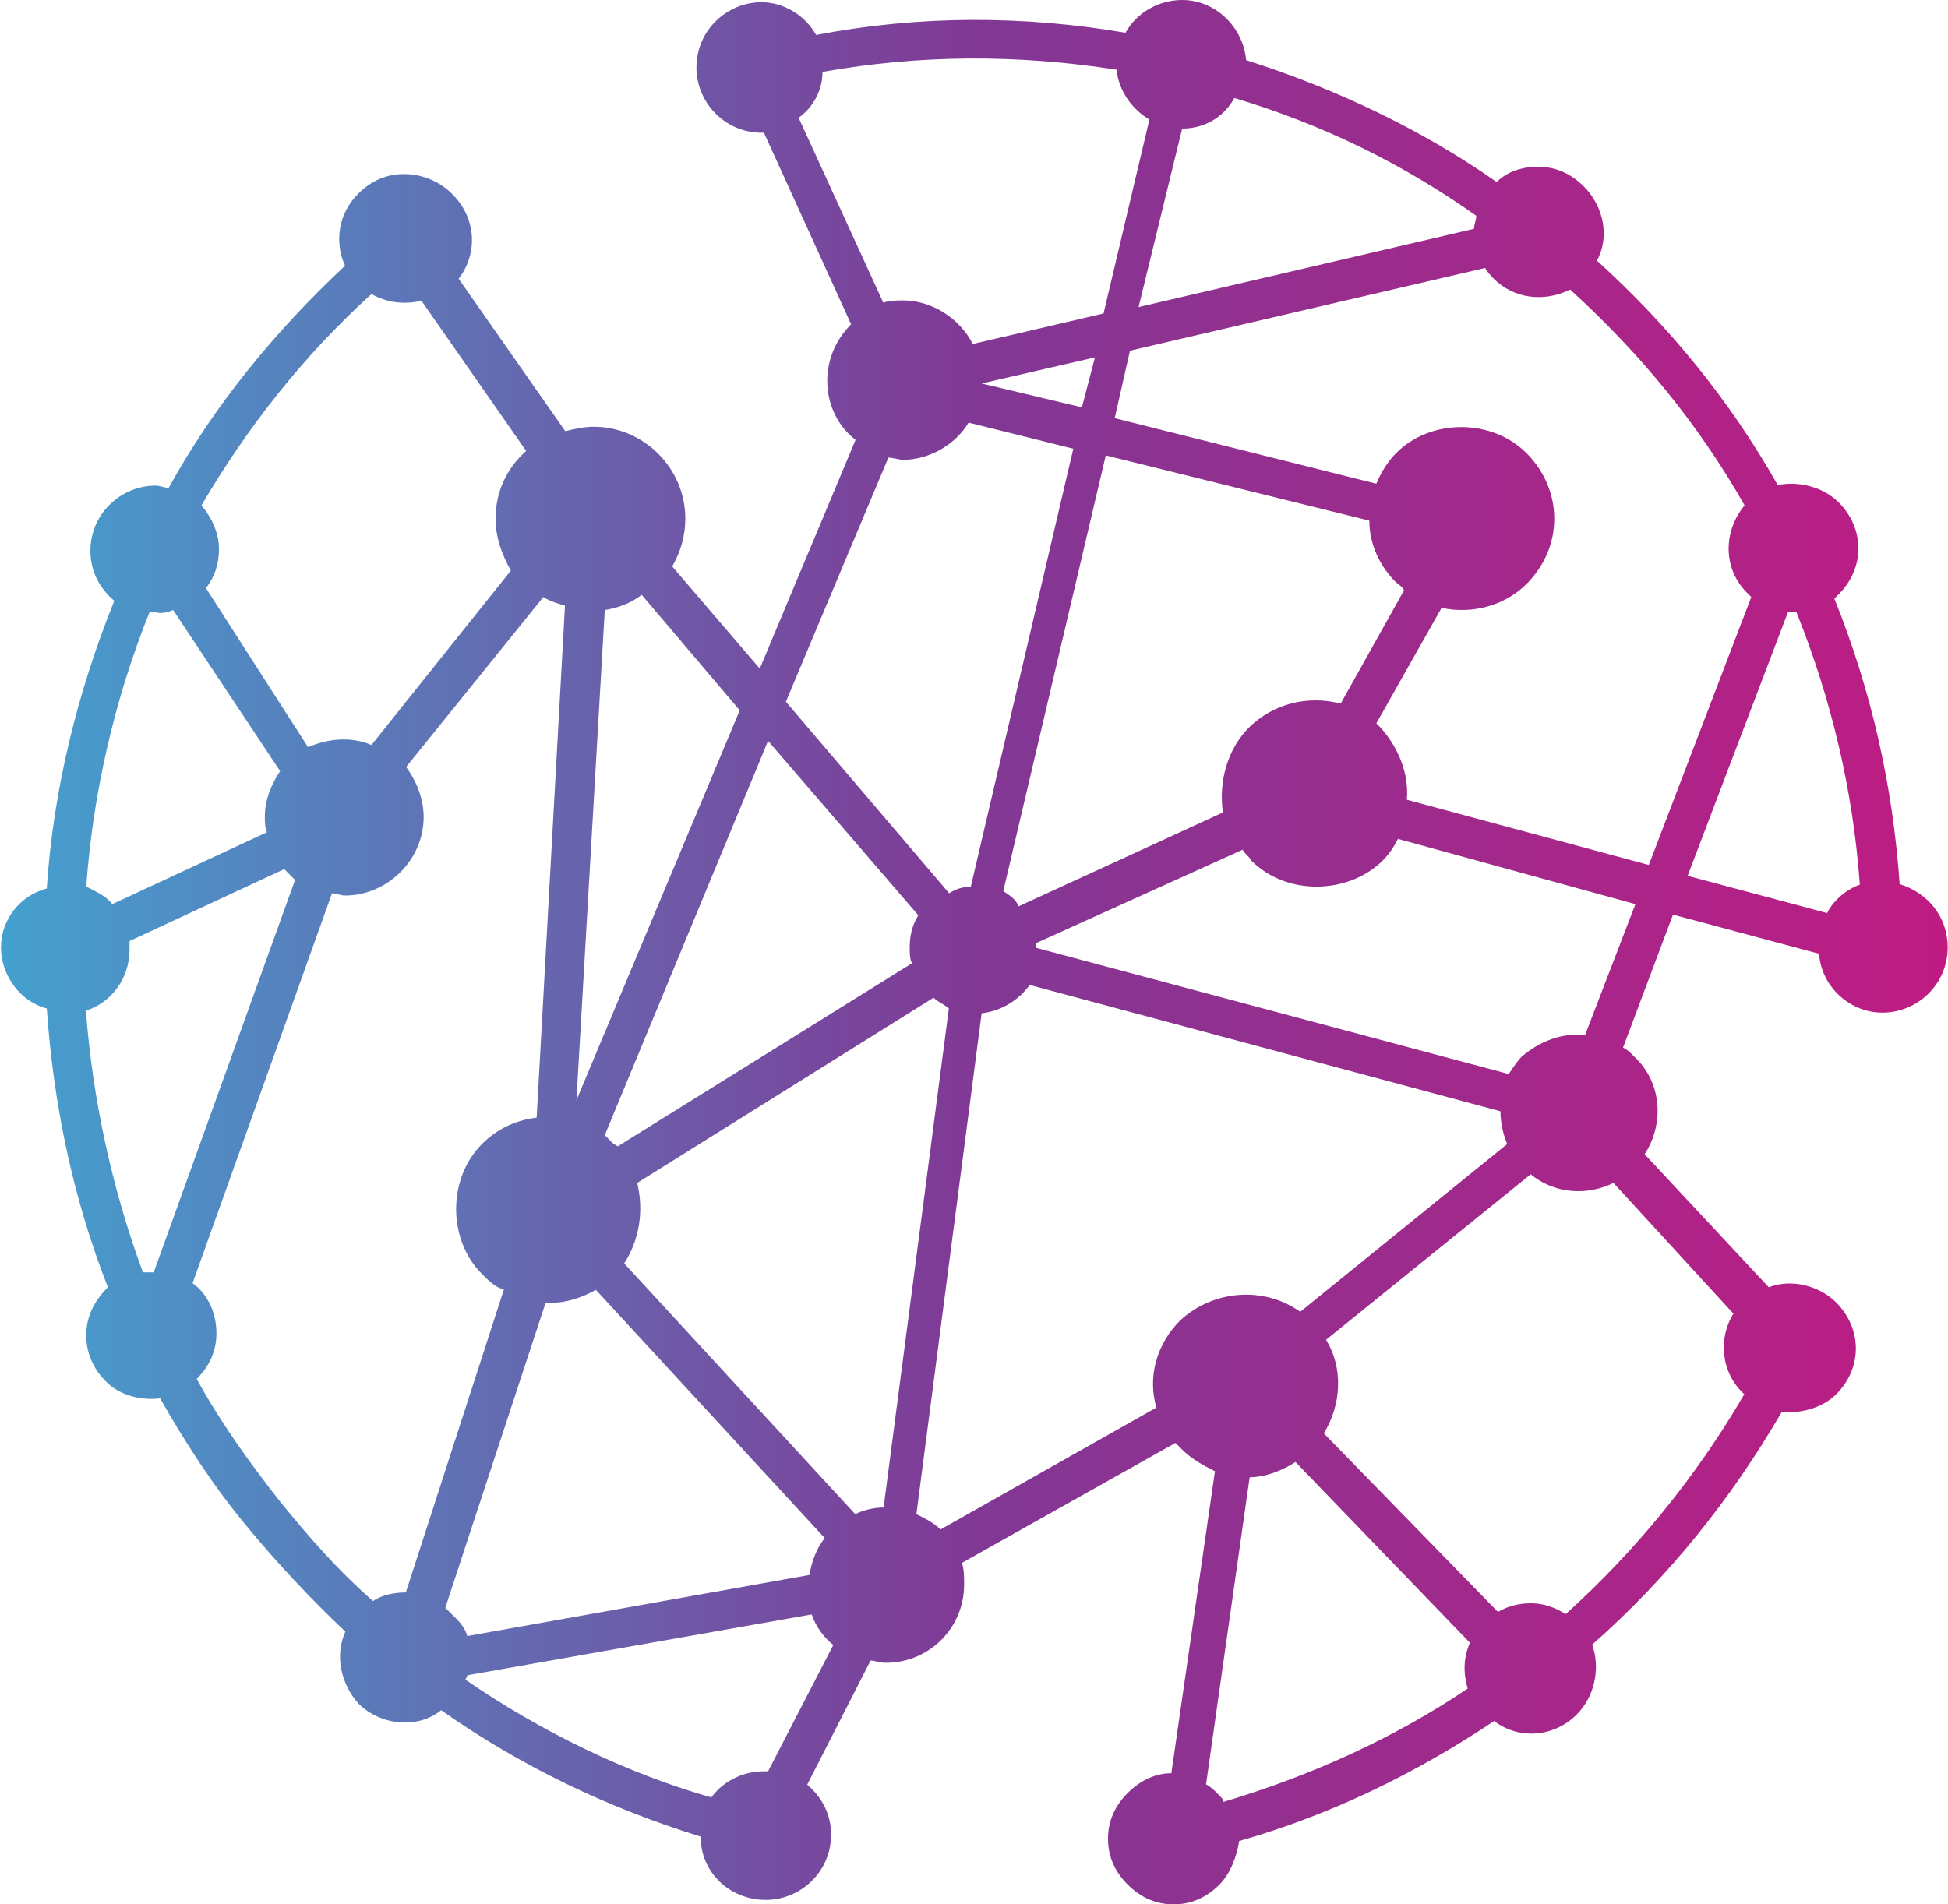 <svg xmlns="http://www.w3.org/2000/svg" viewBox="0 0 612 598.3"><linearGradient id="logo2" gradientUnits="userSpaceOnUse" x1=".342" y1="299.154" x2="611.658" y2="299.154"><stop offset="0" stop-color="#44a1cf"></stop><stop offset=".501" stop-color="#813895"></stop><stop offset="1" stop-color="#bf1b82"></stop></linearGradient><path fill="url(#logo2)" d="M146.2 527.8l.7-1.4L255 507.3c1.4 4.1 4.1 7.5 6.8 9.6l-20.5 39.7h-1.4c-6.8 0-13 3.4-16.4 8.2-26.7-7.6-53.4-20.6-77.3-37m236.1 35.6c-.7-.7-2.1-2.1-3.4-2.7l13.7-96.5c4.8 0 10.3-2.1 14.4-4.8l54.8 56.8c-2.1 4.8-2.1 9.6-.7 14.4-23.3 15.7-49.3 27.4-76.7 35.6 0-.8-.7-1.4-2.1-2.8M187.2 405.3l71.9 78c-2.7 3.4-4.1 7.5-4.8 11.6l-107.5 19.2c-.7-2.7-2.7-4.8-4.8-6.8l-2.1-2.1 31.5-95.8h1.4c4.8 0 9.6-1.4 14.4-4.1m228.7 45.1c5.5-8.9 6.2-20.5.7-29.4l64.3-52c7.5 6.2 17.8 6.8 26 2.7l37.7 41.1c-4.8 7.5-4.1 18.5 3.4 25.3-15.1 26-34.2 49.3-56.1 69.1-3.4-2.1-6.8-3.4-11-3.4-3.4 0-6.8.7-10.3 2.7l-54.7-56.1zM196.1 397c4.8-7.5 6.2-16.4 4.1-25.3l93.1-58.2c1.4 1.4 3.4 2.1 4.8 3.4l-20.5 156.8c-2.7 0-6.2.7-8.9 2.1L196.1 397zm91.8 78.8l20.5-157.4c6.2-.7 11.6-4.1 15.1-8.9l147.9 39.7c0 3.4.7 6.8 2.1 10.3l-65 52.7c-11.6-8.2-27.4-6.8-37.7 2.7-7.5 7.5-10.3 17.8-7.5 27.4l-67.8 38.3c-2.2-2.1-4.9-3.5-7.6-4.8M27 317.6c8.2-2.7 13.7-10.3 13.7-19.2v-2.7l48.6-22.6 3.4 3.4-44.4 123.3h-3.4c-9.6-26-15.8-54.1-17.9-82.2m407.4-47.2c2.1-2.1 3.4-4.1 4.8-6.8l74.6 20.5-15.8 41.1c-7.5-.7-14.4 2.1-19.9 6.8-1.4 1.4-2.7 3.4-4.1 5.5l-148.6-39.7v-1.4l65-29.4c.7 1.4 2.1 2.1 2.7 3.4 5.5 5.5 13 8.2 20.5 8.2s15.3-2.7 20.8-8.2m-241.7 89l-2.7-2.7 51.3-123.9 47.2 54.8c-2.1 3.4-2.7 6.8-2.7 10.3 0 1.4 0 3.4.7 4.8l-92.4 57.5-1.4-.8m337.5-84.2l31.5-82.8h2.7c11 27.4 17.8 56.1 19.9 85.6-4.1 1.4-8.2 4.8-10.3 8.9l-43.8-11.7zM54.4 191.7L88 242.3c-2.7 4.1-4.8 8.9-4.8 14.4 0 1.4 0 3.4.7 4.8l-48.6 22.6c-2.1-2.7-5.5-4.1-8.2-5.5 2.1-29.4 8.9-58.9 19.9-86.3h1.4c2.6.7 4 .1 6-.6m78.7 65c0-5.5-2.1-11-5.5-15.7l43.1-53.4c2.1 1.4 4.8 2.1 6.8 2.7l-8.9 160.9c-6.2.7-12.3 3.4-17.1 8.2-5.5 5.5-8.2 13-8.2 20.5s2.7 15.1 8.2 20.5c2.1 2.1 4.1 4.1 6.8 4.8l-30.8 95.2c-3.4 0-7.5.7-10.3 2.7-11-9.6-20.5-20.5-29.4-31.5-9.6-12.3-18.5-24.6-26-38.3 4.1-4.1 6.2-8.9 6.2-14.4 0-6.2-2.7-12.3-7.5-15.7l43.8-122.5c1.4 0 2.7.7 4.1.7 13.1 0 24.7-11 24.7-24.7m56.9-65c4.1-.7 8.2-2.1 11.6-4.8l30.8 36.3-51.3 122.5 8.9-154zM315.2 280l32.2-136.9 82.8 20.5c0 7.5 3.4 14.4 8.2 19.2.7.7 2.1 1.4 2.7 2.7l-19.9 35.6c-10.3-2.7-21.2 0-28.8 7.5-6.8 6.8-9.6 17.1-8.2 26.7L320 284.8c-.7-2.1-2.7-3.4-4.8-4.8m-10.9-147.2l32.9 8.2L305 278.6c-2.1 0-4.8.7-6.8 2.1l-51.3-60.2 32.2-76.7c1.4 0 3.4.7 4.8.7 8.1-.1 16.3-4.8 20.4-11.7m4.1-12.3l35.6-8.2-4.1 15.7-31.5-7.5zM64.7 184.8c2.7-3.4 4.1-7.5 4.1-12.3 0-4.8-2.1-9.6-5.5-13.7 14.4-24.6 32.2-47.2 53.4-66.4 4.8 2.7 10.3 3.4 15.7 2.1l32.9 47.2c-6.2 5.5-9.6 13-9.6 21.2 0 6.2 2.1 11.6 4.8 16.4l-43.8 54.8c-6.2-2.7-13.7-2.1-19.9.7l-32.1-50zm285.5-53.4l4.8-21.2 111.6-26c.7 1.4 2.1 2.7 2.7 3.4 6.2 6.2 15.7 7.5 24 3.4 21.9 19.9 40.4 42.4 54.8 67.8-6.8 8.2-6.8 19.9.7 27.4l1.4 1.4-32.2 84.2-76-20.5c.7-8.2-2.7-16.4-8.2-22.6l-1.4-1.4 20.5-36.3c9.6 2.1 19.9-.7 26.7-7.5 11.6-11.6 11.6-29.4 0-41.1-5.5-5.5-13-8.2-20.5-8.2s-15.1 2.7-20.5 8.2c-2.7 2.7-4.8 6.2-6.2 9.6l-82.2-20.6zm21.2-91c6.8 0 13-3.4 16.4-9.6 27.4 8.2 52.7 20.5 76 37 0 1.4-.7 2.7-.7 4.1L357.7 96.5l13.7-56.1zM250.9 37c4.8-3.4 7.5-8.9 7.5-14.4 30.8-5.5 61.6-5.5 92.4-.7.7 6.8 4.8 12.3 10.3 15.7l-14.4 60.9-41.1 9.6c-4.1-8.2-13-13.7-21.9-13.7-2.1 0-4.1 0-6.2.7L250.9 37zM371.4 0c-7.5 0-14.4 4.1-17.8 10.3-32.2-5.5-65-5.5-97.2.7C253 4.8 246.1.7 239.3.7c-11 0-20.5 8.9-20.5 20.5 0 11 8.9 20.5 20.5 20.5h.7l27.4 60.2c-4.8 4.8-7.5 11-7.5 17.8 0 7.5 3.4 14.4 8.9 18.5l-30.1 71.9-27.5-32.1c2.7-4.8 4.1-9.6 4.1-15.1 0-15.7-13-28.8-28.8-28.8-2.7 0-6.2.7-8.9 1.4l-33.5-47.9c6.2-8.2 5.5-19.2-2.1-26.7-4.1-4.1-9.6-6.2-15.1-6.2s-10.3 2.1-14.4 6.2c-6.2 6.2-7.5 15.1-4.1 22.6C86.5 104 67.3 127.3 53 153.3c-1.4 0-2.7-.7-4.1-.7-11 0-20.5 8.9-20.5 20.5 0 6.2 2.7 11.6 7.5 15.7-11.6 28.8-19.2 59.6-21.2 90.4C6.5 281.3.3 288.8.3 297.7s6.2 17.1 14.4 19.2c2.1 30.1 8.2 59.6 19.2 87.6-4.1 4.1-6.8 8.9-6.8 15.1 0 6.2 2.7 11.6 7.5 15.7 4.1 3.4 10.3 4.8 15.7 4.1 8.2 14.4 17.1 28.1 27.4 40.4 9.6 11.6 19.9 22.6 30.8 32.9-3.4 7.5-1.4 16.4 4.1 22.6 6.8 6.8 18.5 8.2 26 2.1 25.3 17.8 52.7 30.8 81.5 39.7 0 11 8.9 19.9 20.5 19.9 11 0 20.5-8.9 20.5-20.5 0-6.2-2.7-11.6-7.5-15.7l19.9-39c1.4 0 2.7.7 4.8.7 13.7 0 24.6-11 24.6-24.6 0-2.1 0-4.8-.7-6.8l67.1-37.7 2.1 2.1c2.7 2.7 6.2 4.8 10.3 6.8L368 557.2c-4.8 0-9.6 2.1-13.7 6.2s-6.2 8.9-6.2 14.4 2.1 10.3 6.2 14.4 8.9 6.2 14.4 6.2 10.3-2.1 14.4-6.2c3.4-3.4 5.5-8.9 6.2-13.7 28.8-8.2 55.4-21.2 80.1-37.7 8.2 6.2 19.2 4.8 26-2.1 5.5-5.5 7.5-14.4 4.8-21.9 24-21.2 43.8-45.9 59.6-73.2 6.2.7 13-1.4 17.1-5.5 8.2-8.2 8.2-20.5 0-28.8-5.5-5.5-14.4-7.5-21.2-4.8l-39-41.8c6.2-9.6 5.5-22.6-3.4-30.8-1.4-1.4-2.1-2.1-3.4-2.7l15.7-41.8 45.9 12.3c.7 10.3 9.6 18.5 19.9 18.5 11 0 20.5-8.9 20.5-20.5 0-9.6-6.2-17.1-15.1-19.9-2.1-30.8-8.9-60.9-20.5-89.7l1.4-1.4c8.2-8.2 8.2-20.5 0-28.8-4.8-4.8-12.3-6.8-19.2-5.5-15.1-26.7-34.2-50-56.8-70.5 4.1-7.5 2.1-17.1-4.1-23.3-4.1-4.1-8.9-6.2-14.4-6.2-4.8 0-9.6 1.4-13 4.8-23.3-16.4-50.7-29.4-78.7-38.3-1-10.7-9.9-18.9-20.1-18.9z"></path></svg>